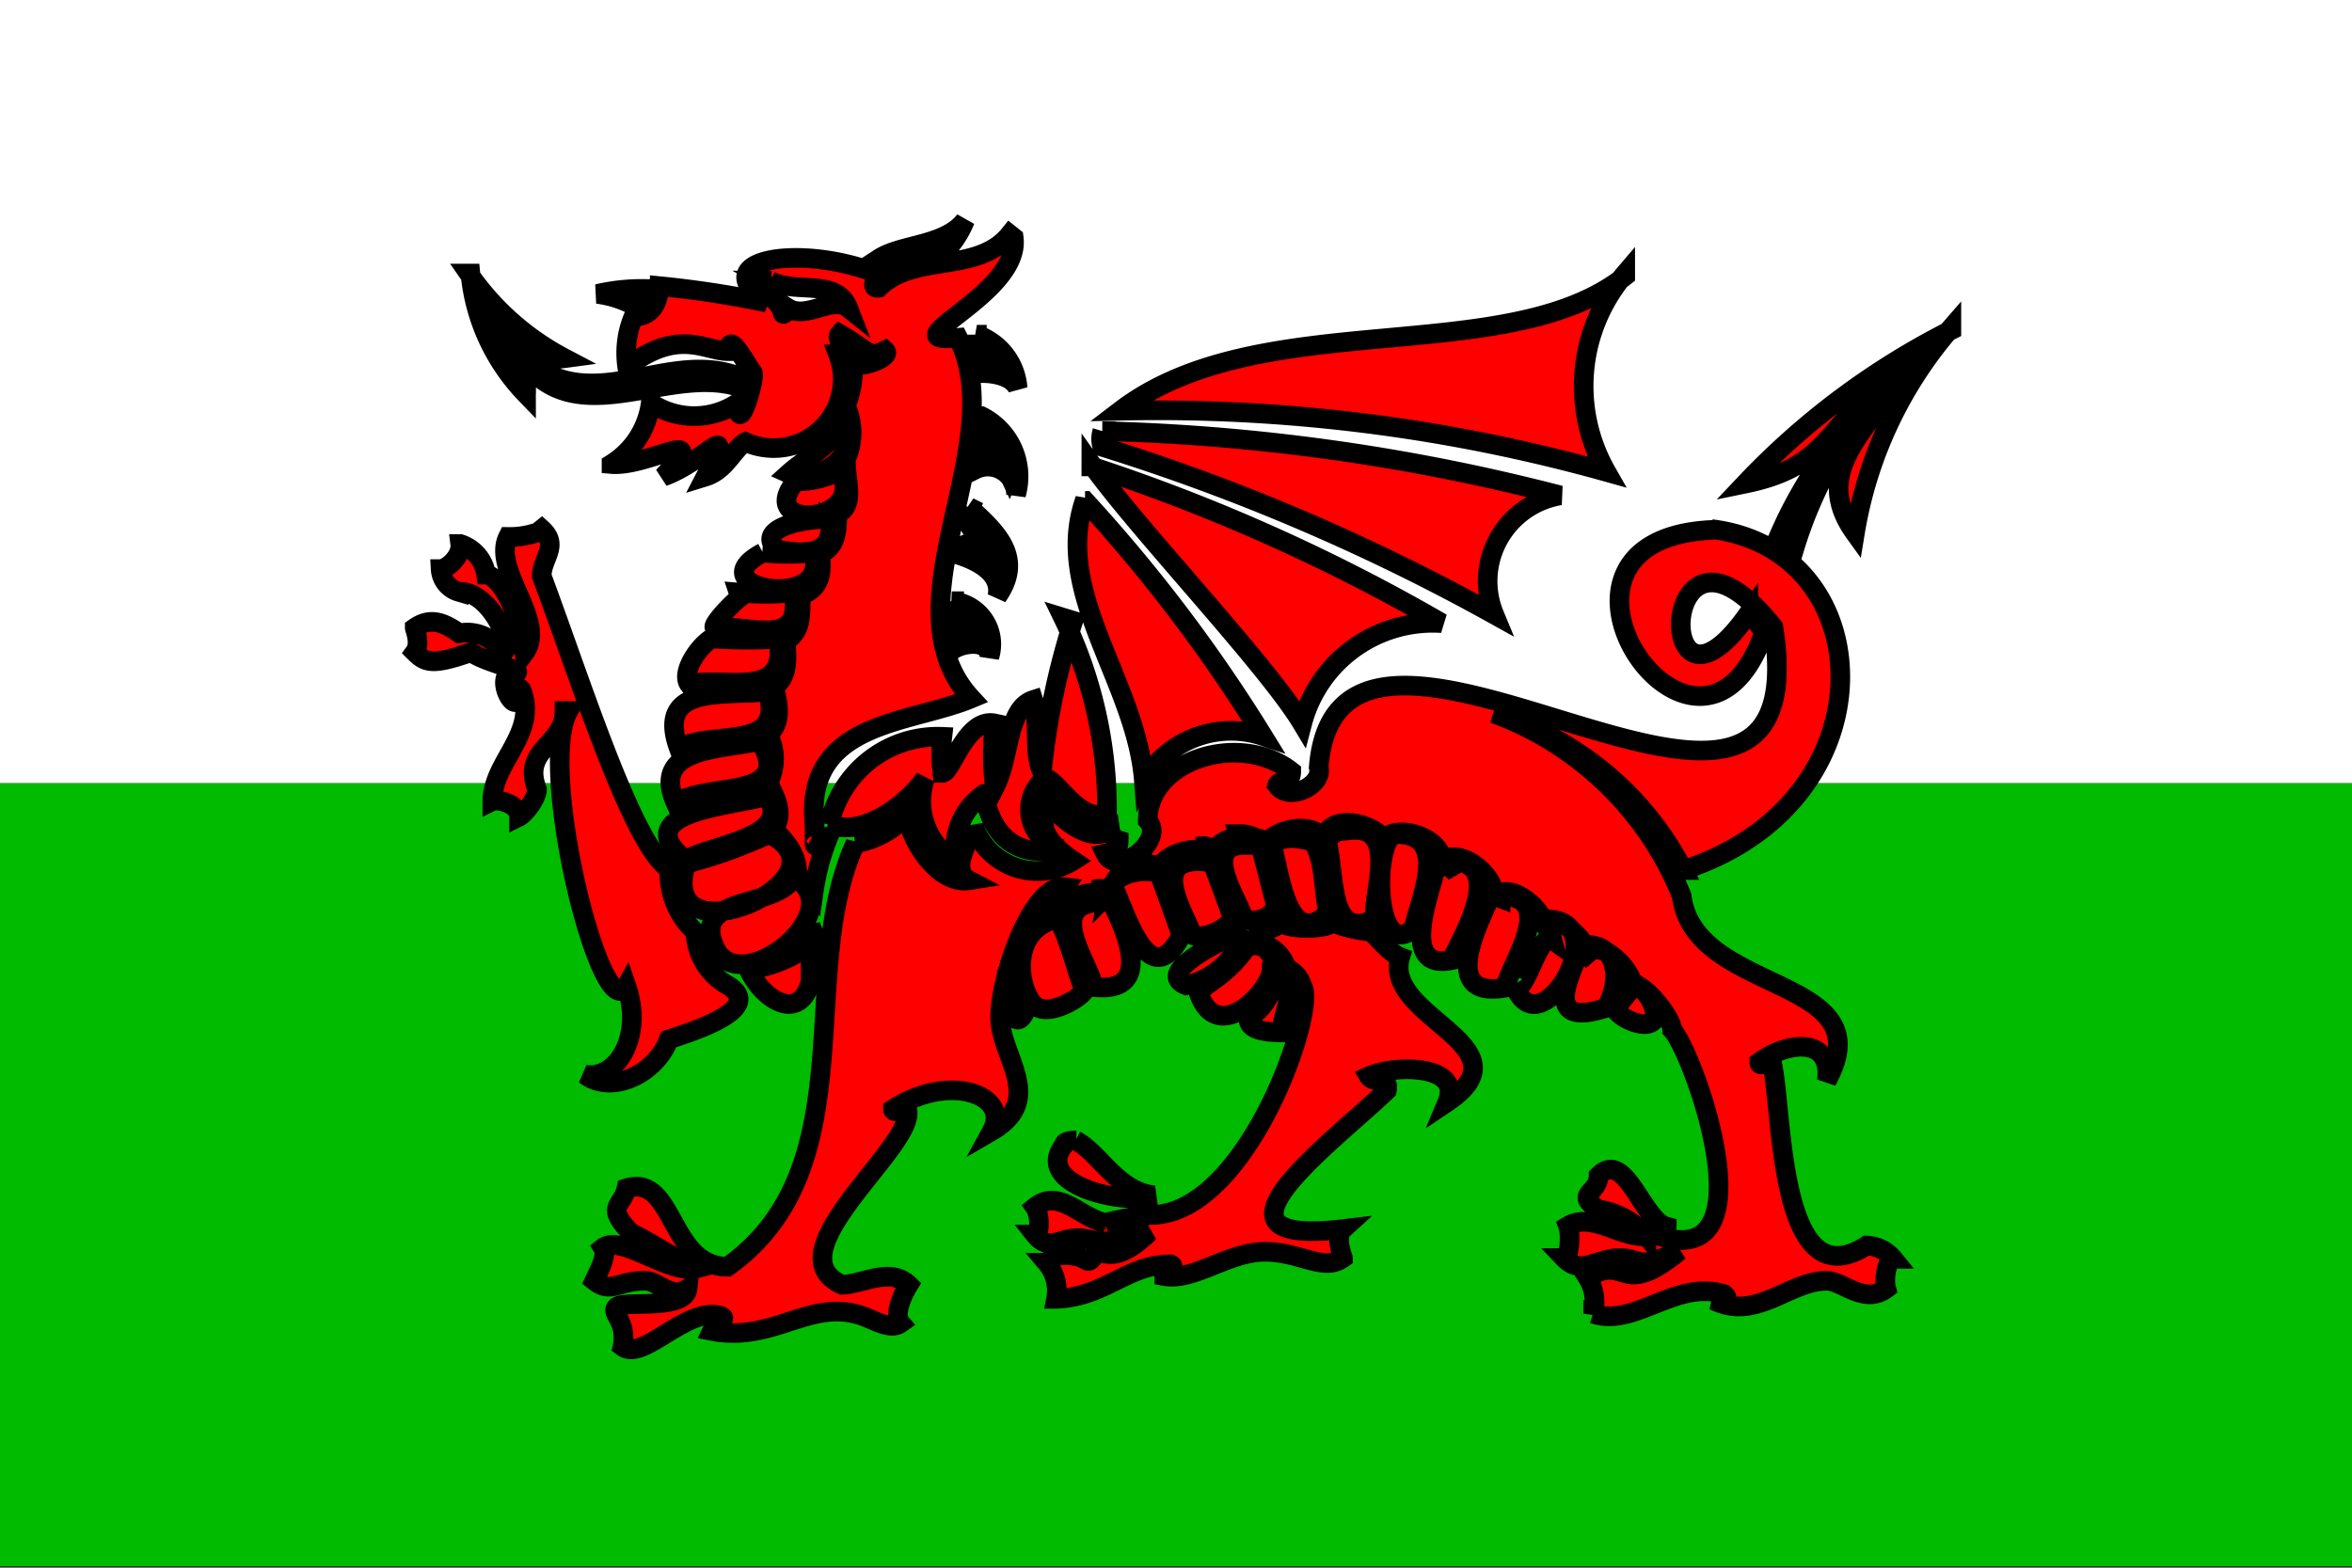 
<svg version='1.1' fill='#ffffff' xmlns='http://www.w3.org/2000/svg' width='100%' viewBox='0 0 30 20'><rect x="0" y="0" width="30" height="20" fill="#333333" stroke="none"/><rect id='rect46793' y='9.99' width='30' height='9.99' fill='#0b0'/><rect id='rect46793-2' data-name='rect46793' width='30' height='9.99' fill='#fff'/><path d='M300,200Zm-2.69-7.18a1.23,1.23,0,0,1-.3.44h0a1.25,1.25,0,0,0-.52.14l-.28-.09C296.5,193.12,297.06,193.15,297.31,192.82Zm.62.22c.1.73-1.63,1.36-.71,1.28.69,1.37-.93,3.41.17,4.6-.79.33-2.14.29-2,1.62,0,.07,0,.15,0,.23s.05-.05,0-.09a.34.34,0,0,0,.18,0,3,3,0,0,0-.19.7.81.81,0,0,0-.21-.2c0-.21-.06-.35-.3-.59.11-.17.07-.33-.07-.59a.69.69,0,0,0,0-.62c.14-.12.16-.3.07-.6.16-.12.18-.29.15-.59.18-.11.2-.27.19-.58.22-.08.29-.24.25-.53.19-.09.22-.25.22-.51.24-.12.1-.43.11-.7a.83.83,0,0,0,0-.68,1.3,1.3,0,0,0,.09-.54c.08.07.51-.08.41-.17-.22.11-.21,0-.58-.21-.07.08.12.22.19.26s-.2-.11-.21,0a.88.88,0,0,1-1.18,1.12c-.15.08-.25.36-.51.44.41-.79,0-.19-.54,0,.64-.68-.19-.12-.66-.16a1.08,1.08,0,0,0,.5-.78,1,1,0,0,0,1.11,0c0,.47.24-.35.19-.39s-.3-.56-.31-.27c-.3,0-.63-.3-1.29.2a1.2,1.2,0,0,1,.08-.64c.22,0,.32-.16.33-.39a12.74,12.74,0,0,1,1.37.21c-.82-.56.45-.76,1.43-.36,0,0-.14.19,0,.17.45-.45,1.26-.17,1.67-.68Zm-6.95.46a3.42,3.42,0,0,0,1.22,1.08c-.52.07-.74-.29-1-.65.12.59.54.63.51,1.11A2.56,2.56,0,0,1,291,193.5Zm14.75,0a2.21,2.21,0,0,0-.24,2.53,21.27,21.27,0,0,0-6.2-.78C301.07,193.89,304.22,194.73,305.73,193.53Zm-10.89.09c-.4,0,.09.19.14.4,0,.06.06,0,.07-.05.24.15.57-.16.77,0-.15-.39-.68-.17-1-.35Zm-1.51.08c0,.14,0,.35-.24.24h0a1.36,1.36,0,0,0-.47-.15A2.5,2.5,0,0,1,293.33,193.7Zm16.56.52a5.3,5.3,0,0,0-1.23,2.62c-.62-.86.31-1.38.67-2.2-1.08.82-.95,1.34-2.07,1.57A9.54,9.54,0,0,1,309.89,194.22Zm-12.43.09a.78.78,0,0,1,.52.68c-.08-.16-.32-.19-.45-.19s0-.12,0-.17c.54.17.19-.12,0-.17A.77.77,0,0,1,297.46,194.31Zm-5.82.25c.9.88,1.9-.14,2.87.32-.18,0-.66-.17-.74,0,.23,0,.49-.1.72.12C293.56,194.61,292.33,195.6,291.64,194.56ZM309,195a5.47,5.47,0,0,0-1.11,2,1.3,1.3,0,0,0-.2-.15A5.47,5.47,0,0,1,309,195Zm-11.48.32a.86.86,0,0,1,.44,1,.36.36,0,0,0-.52-.32c0-.1,0-.19,0-.27.19,0,.37.2.43.33.07-.18-.25-.44-.41-.5a2.32,2.32,0,0,0,0-.24Zm-1.77.09c.26.45-.38.78-.69.64.21-.19.53-.34.69-.64Zm3.31.1a25.75,25.75,0,0,1,5.84.82,1.11,1.11,0,0,0-.84,1.52,26.51,26.51,0,0,0-5-2.14.34.34,0,0,1,0-.2Zm-.14.45a23.57,23.57,0,0,1,4.47,2,1.72,1.72,0,0,0-1.78,1.28c-.45-.75-2.1-2.48-2.69-3.31Zm-3.2.06c.34.69-1.1.76-.57.13h.06A1.19,1.19,0,0,0,295.74,196Zm3.12.38a19.87,19.87,0,0,1,2.27,3,1.29,1.29,0,0,0-1.52.57c-.1-1.27-1.17-2.4-.75-3.59Zm-1.48.08c.34.31.71.64.36,1.14.07-.3-.27-.46-.49-.53.07-.33.39,0,.49.07C297.73,196.82,297.22,196.89,297.38,196.49Zm-1.77.15c.06.49-.35.45-.68.39C294.59,196.72,295.41,196.6,295.61,196.64Zm11.24.13c2.19.27,2.31,3.49-.36,4.35a4,4,0,0,0-2.42-2,4.12,4.12,0,0,1,2.4,2.33c.16,1.28,2.6,1,1.85,2.36.08-.56-.49-.51-.86-.24,0,.06.06,0,.17.05.13.65.09,3,1.2,2.29a.46.46,0,0,1,.34.17c-.07,0-.13.23-.09.38-.28.21-.56-.1-.76-.1-.48,0-.9.52-1.44.25.07,0,.23,0,.13-.08-.62-.19-1.14.43-1.67.25a.59.59,0,0,0-.07-.46h0c.52-.32.4.29,1.17-.34-.58.26-.46.09-.76.09s-.49.23-.71,0c.07,0,.09-.3.05-.41.3-.18.68.16,1,.13a1,1,0,0,0-.61-.34c-.32-.2,0-.2,0-.43.34-.35.56.57.87.65,0,.06-.2.09-.09.12,1.42.45.44-2.32.16-2.63,0-.16-.41-.66-.5-.55,0-.19-.37-.6-.56-.44-.08-.18-.37-.48-.58-.4-.08-.2-.42-.49-.63-.32,0-.27-.42-.62-.67-.45h0c0-.28-.54-.48-.74-.28-.14-.19-.67-.34-.77,0-.14-.22-.59-.13-.72.05-.16-.13-.61-.1-.67.13-.2-.11-.7,0-.71.26-.2-.07-.6,0-.65.27a.53.53,0,0,0-.64.29c-.27,0,0-.25.09-.38-.43-.05-.86,1.24-.82,1.72s.56,1-.11,1.39c.25-.46-.54-.75-1.26-.28,0,.06.12,0,.18,0,.14.45-1.74,1.83-.83,2.24.25,0,.61-.23.85,0,0,0-.22.35-.1.49-.11.08-.27,0-.41-.06-.71-.31-1.18.32-2,.16.08-.17.2-.14.12-.19-.43-.14-1,.59-1.26.39.07-.33-.17-.43-.07-.51s.87.05.9-.23c-.22.14-.38-.11-.55-.1-.34,0-.43.17-.64,0,.06-.13.17-.32.11-.42.23-.18.85.35,1.2.26-.38-.17-.58-.33-.84-.45-.34-.35-.11-.33-.06-.57.62-.19.54,1,1.29,1,1.77-1.26.87-3.75,1.63-5.4a1.17,1.17,0,0,0,.66-.36c.05.35.41.89.79.83-.25-.13,0-.48.06-.69a.86.86,0,0,0,1.27.44c-.34-.23-.45-.42-.34-.74.22.22.53.52.81.35a.16.16,0,0,0,.11.13c0,.14-.08.15-.17.17.15.31.77-.17.54-.42,0-.78,1.18-1.14,1.83-.63,0,.18-.16.1-.18.18h0c.15.21.59,0,.53-.23.25-3.16,6.43,2.26,5.8-1.79-1.48-1.86-1.55,1.59-.32-.17a.91.91,0,0,1,.2.24C306.67,200.45,304.2,196.88,306.85,196.77Zm-14.92,0c.23.21,0,.37,0,.6.5,1.34,1.16,3.45,1.63,3.74a1,1,0,0,0,.33.8.81.81,0,0,0,.43.69c.44.29-.43.57-.77.68-.16.44-.73.71-1.07.45.41.07.75-.49.53-1.13-.31.56-1.15-2.78-.74-3.51,0,0-.05,0-.05,0,0,.44-.55.48-.35,1,0,.11-.15.31-.23.35,0-.17-.28-.23-.34-.2,0-.5.59-.87.37-1.42-.11-.12-.09.07-.06.15h0c-.07.06-.23-.26-.1-.36.37,0-.31-.13-.48-.27-.49.17-.58.14-.72,0,.08-.11,0-.29,0-.31.2-.14.37-.07.57.07a.51.51,0,0,1,.54.24c.19,0-.13-.79-.55-.77a.32.32,0,0,1-.23-.29c.08,0,.27-.16.25-.32a.48.48,0,0,1,.33.39c.1,0,.39.27.49,1,.3-.4-.42-1.06-.21-1.48a1.11,1.11,0,0,0,.38-.06Zm2.82.3a3.35,3.35,0,0,0,.64,0c.26.76-1.51.46-.64,0Zm-.31.51a4.05,4.05,0,0,0,.7,0c.13.73-.57.4-1,.45C294.06,198,294.32,197.72,294.44,197.63Zm2.72.11a.55.55,0,0,1,.48.71c0-.22-.32-.18-.45-.1a1.46,1.46,0,0,1,0-.22c.77.09.34,0,0-.2v-.19Zm1.42.21a5.6,5.6,0,0,1,.56,2.48c-.32.19-.65-.44-.79-.43a.51.51,0,0,0,.22.9c-.51.11-.88-.08-1-.7a.85.85,0,0,0-.35.87.9.9,0,0,1-.4-1.07,0,0,0,0,0,0,0h0s0,0,0,0c-.2.29-.76.76-1.22.59a1.41,1.41,0,0,1,1.44-1.12,2,2,0,0,0,0,.46c.12,0,.3-.71.67-.63a3.13,3.13,0,0,0,0,.81c.2-.39.15-1,.49-1.11.08.25,0,.69.11.91a9.32,9.32,0,0,1,.4-1.92Zm-4.41.27a6.91,6.91,0,0,0,.78,0c.13.8-.69.47-1.14.58-.12-.16.17-.57.36-.62Zm.64.67c.24.79-.73.48-1.13.73-.31-.84.61-.66,1.13-.73Zm-.1.63c.47.77-.7.52-1.07.8-.33-.73.6-.68,1.07-.8Zm.05.65c.46.57-.62.66-1,.87C293,200.37,294.31,200.3,294.76,200.17Zm7.49.49c.63-.06.26.86.31,1.13-.61.31-.5-.59-.62-1a.45.45,0,0,1,.31-.16Zm-.68.05c.39,0,.31.82.4,1-.54.52-.63-.56-.73-.87A.48.48,0,0,1,301.57,200.71Zm-6.74,0c1.12.56-1.45,1.69-1.06.38a6.29,6.29,0,0,0,1.06-.38Zm6,0a.41.41,0,0,1,.25.08l.22.85a.35.35,0,0,1-.43.15C300.9,201.64,300.26,200.79,300.87,200.79Zm2,0c.7,0,.29.85.22,1.21-.52.43-.52-1.19-.22-1.21Zm-2.53.16a.21.21,0,0,1,.11,0l.33.9c0,.12-.42.33-.53.21C300.21,201.81,299.58,200.94,300.35,201Zm3.23.19c.7,0,.16.94,0,1.26-.69.14-.24-.92-.19-1.21A.27.27,0,0,1,303.58,201.16Zm-3.91.05a.3.3,0,0,1,.15,0l.32.89c-.42.8-.72-.33-.88-.64h0a.52.52,0,0,1,.4-.29Zm-4.48.15c.77.41-.68,1.59-1,.9s.81-.49,1-.9Zm3.84.16a.22.22,0,0,1,.14,0c.2.4.7,1.35-.17,1.24C299,202.45,298.28,201.57,299,201.52Zm5.18.08c.75,0,.12.87.06,1.17-.83.15-.36-.78-.2-1.14a.2.2,0,0,1,.14,0Zm-5.85.17c.26-.14.46.95.54,1s-.39.37-.6.25S297.85,202,298.36,201.77Zm3.68.13h0c0,.07.44.16.49.15s.24.27.4.33c-.23.77,1.67,1.13.6,1.85.2-.48-.67-.48-1-.33.06.1.27,0,.23.18-.72.69-2.51,2-.56,1.77-.11.1,0,.36,0,.37-.25.18-.54-.08-1-.08s-.91.38-1.28.31c0-.09.17-.11.08-.15-.55,0-.84.42-1.46.44a.55.55,0,0,0-.12-.46s.05,0,.07-.08c.47-.08.42.16.53,0s.2.18.71-.31c-.61.17-.58.12-.85.08s-.42.19-.61-.05c.07,0,.07-.25,0-.35.31-.25.58.14.9.2a3.9,3.9,0,0,1,.58-.1c1.22,0,2.13-2.63,1.93-2.92,0,0,0,0,0,0a.35.35,0,0,0-.2-.23.46.46,0,0,0-.35-.32.5.5,0,0,0,0-.14.67.67,0,0,0,.29-.12c.07.1.64.08.62,0Zm2.76,0c.89,0-.09,1.68-.41.85C304.45,202.74,304.63,201.88,304.8,202Zm-9.39.08c0,.24,0,.5,0,.71-.14.53-.61.24-.79-.15A1.66,1.66,0,0,0,295.41,202Zm5.54.05a1,1,0,0,1-.75.71h0c-.44-.17.57-.63.75-.71Zm2.13.2h0Zm-2,0c.2,0,.28.27.21.3,0,.27-.69,1-.93.31.05-.11.36-.21.62-.6Zm4.18,0c.47-.05.49.49.29.8-.81.26-.47-.39-.3-.79Zm-7.31.35c.09,0,.18.32.22.44h0s-.15.45-.26-.17a1.66,1.66,0,0,1,0-.24Zm3.47,0c.24.13,0,.48,0,.76-.1,0-.46,0-.42-.19.29-.16.32-.52.45-.57Zm4.37.08c.1,0,.36.19.39.44s-.42.11-.52-.07Zm-7,2.06c.3.15.53.65,1,.7-.35.14-1.55-.13-1.15-.64,0-.05.09-.06.16-.06Zm-.38.31h0Z' transform='translate(-285 -190.01)' fill='red' stroke='#000' stroke-miterlimit='3.99' stroke-width='0.25' fill-rule='evenodd'/></svg>